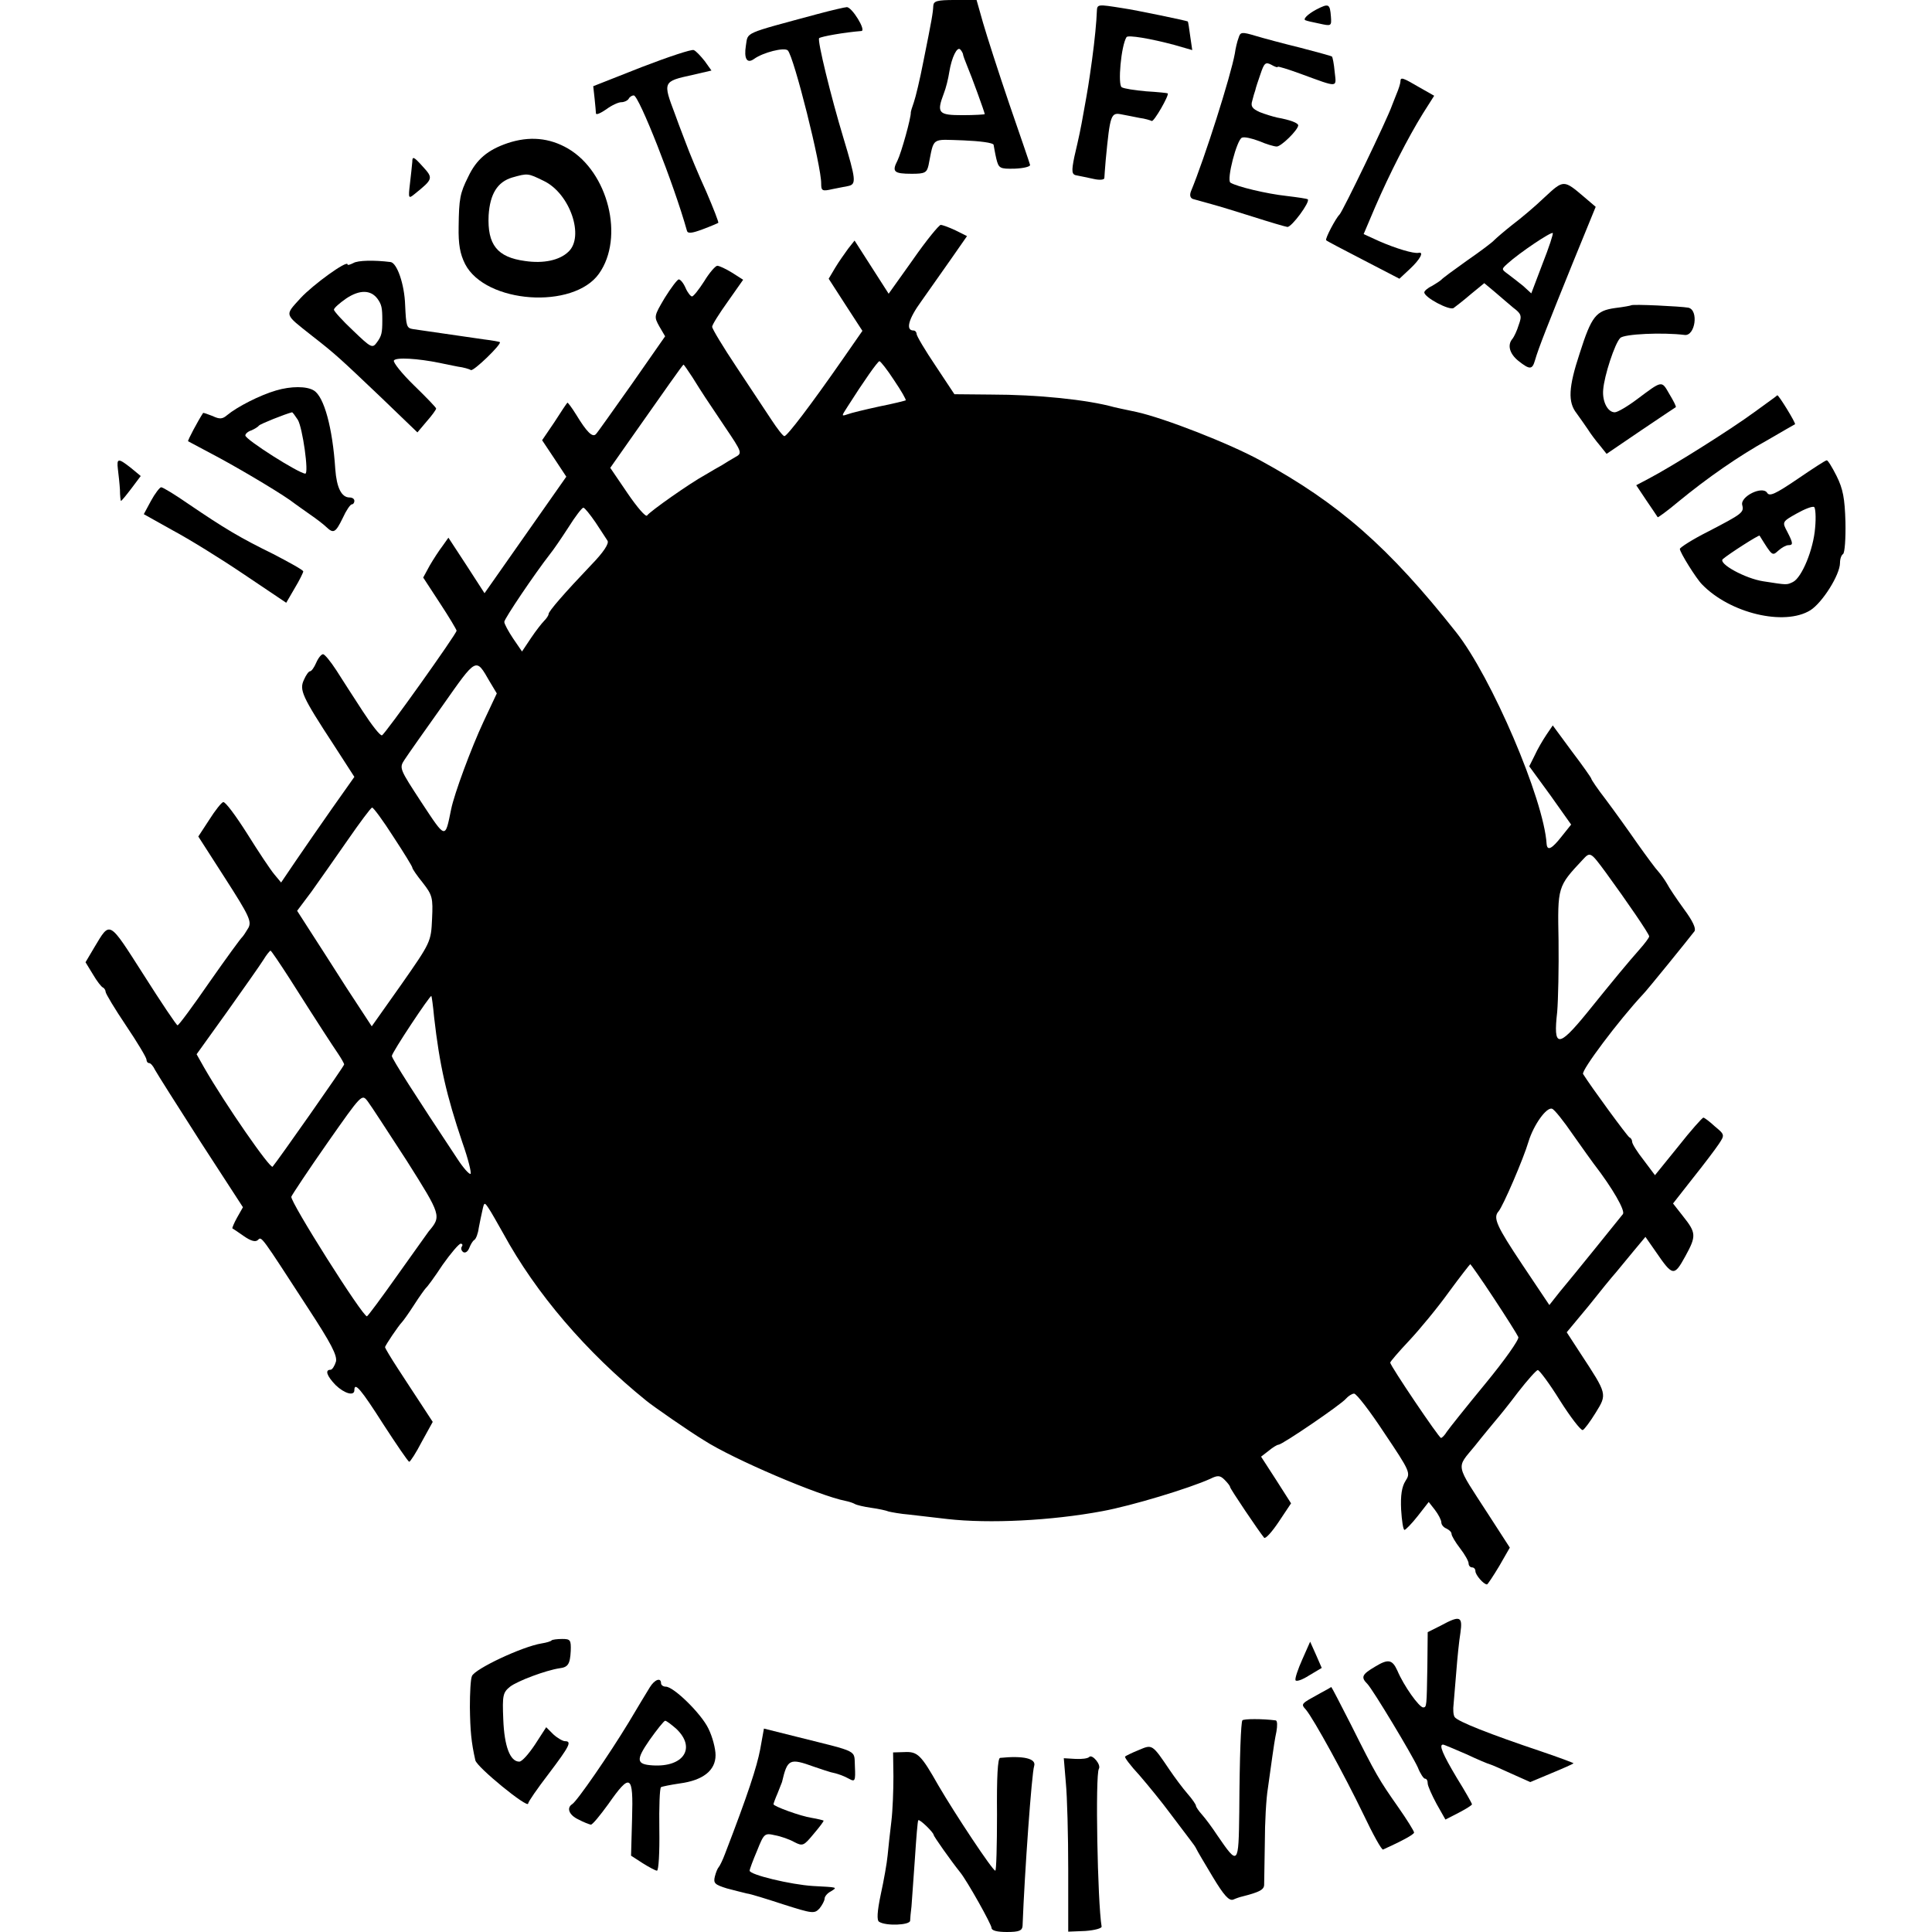 <?xml version="1.0" standalone="no"?>
<!DOCTYPE svg PUBLIC "-//W3C//DTD SVG 20010904//EN"
 "http://www.w3.org/TR/2001/REC-SVG-20010904/DTD/svg10.dtd">
<svg version="1.0" xmlns="http://www.w3.org/2000/svg"
 width="567pt" height="567pt" viewBox="0 0 567 567"
 preserveAspectRatio="xMidYMid meet">
<g transform="translate(0,567) scale(0.1,-0.1)"
fill="#000000" stroke="none">
<path d="M2739 5653 c-1 -21 -4 -39 -29 -163 -10 -52 -23 -106 -28 -120 -5
-14 -9 -27 -9 -30 1 -15 -28 -119 -39 -141 -17 -33 -11 -39 42 -39 38 0 44 3
49 25 17 84 6 76 103 73 48 -2 87 -7 88 -13 1 -5 4 -24 8 -41 7 -28 10 -30 54
-29 26 1 46 6 45 11 -1 5 -29 86 -61 179 -32 94 -66 200 -77 238 l-19 67 -63
0 c-53 0 -63 -3 -64 -17z m87 -141 c0 -4 6 -20 13 -37 12 -28 51 -135 51 -140
0 -1 -29 -3 -65 -3 -71 0 -77 6 -55 64 6 15 13 43 16 63 7 43 23 75 32 66 4
-4 7 -10 8 -13z"/>
<path d="M3219 5636 c-1 -29 -6 -82 -14 -141 -10 -72 -12 -84 -24 -150 -10
-57 -14 -75 -28 -135 -9 -44 -8 -53 8 -55 9 -2 31 -6 48 -10 17 -4 31 -3 32 2
0 4 2 28 4 53 13 135 15 141 48 134 12 -2 35 -7 51 -10 16 -2 32 -7 36 -9 6
-4 52 76 47 81 -1 1 -29 4 -63 6 -34 3 -66 8 -72 12 -12 7 -2 121 14 147 4 7
70 -4 141 -23 l52 -15 -6 41 c-3 23 -6 42 -7 43 -2 2 -155 34 -191 39 -75 12
-75 12 -76 -10z"/>
<path d="M3863 5642 c-26 -14 -42 -30 -30 -32 1 -1 18 -5 38 -9 36 -8 37 -8
35 20 -3 38 -6 40 -43 21z"/>
<path d="M2400 5629 c-222 -60 -204 -52 -211 -93 -6 -38 3 -54 24 -39 26 19
89 35 99 25 18 -18 99 -341 98 -391 0 -21 3 -23 33 -16 17 3 39 8 46 9 25 5
23 19 -14 142 -36 119 -77 286 -71 292 6 5 74 17 124 21 15 1 -28 71 -43 70
-5 0 -44 -9 -85 -20z"/>
<path d="M3635 5559 c-4 -10 -9 -31 -11 -46 -12 -66 -88 -306 -129 -405 -4
-11 -2 -19 6 -22 8 -2 32 -9 54 -15 22 -6 78 -23 125 -38 47 -15 91 -28 98
-29 12 -2 68 74 60 81 -2 2 -30 6 -63 10 -56 6 -145 27 -164 39 -12 8 19 127
34 132 7 3 29 -2 50 -10 21 -9 44 -16 52 -16 13 0 62 48 63 62 0 7 -23 16 -62
23 -13 3 -36 10 -51 16 -22 10 -27 17 -22 33 3 12 7 26 9 31 1 6 8 27 15 47
11 33 15 37 32 28 10 -6 19 -9 19 -6 0 2 30 -7 68 -21 112 -41 104 -41 99 6
-2 23 -6 43 -8 45 -2 2 -44 13 -93 26 -49 12 -109 28 -132 35 -40 12 -44 11
-49 -6z"/>
<path d="M1883 5473 l-142 -56 4 -36 c2 -20 4 -40 4 -44 1 -5 14 1 30 12 16
12 36 21 44 21 9 0 19 5 22 10 3 6 10 10 15 10 15 0 118 -261 156 -397 2 -9
14 -8 46 4 24 9 45 18 46 19 2 1 -14 42 -35 91 -22 48 -50 115 -62 148 -13 33
-26 69 -30 80 -36 95 -36 96 51 115 l56 13 -20 28 c-12 15 -26 30 -32 32 -6 3
-75 -20 -153 -50z"/>
<path d="M4110 5431 c0 -5 -5 -22 -12 -38 -6 -15 -12 -30 -13 -33 -12 -36
-145 -312 -154 -320 -10 -9 -43 -71 -39 -75 1 -2 51 -28 109 -58 l106 -55 31
29 c30 28 42 51 25 47 -14 -3 -67 13 -115 34 l-46 21 34 80 c42 97 96 203 140
274 l33 52 -44 25 c-48 28 -55 31 -55 17z"/>
<path d="M1490 5250 c-59 -20 -92 -48 -116 -99 -24 -48 -27 -64 -28 -146 -1
-52 4 -80 19 -110 60 -116 318 -134 393 -28 75 106 27 298 -91 367 -55 32
-114 37 -177 16z m106 -111 c77 -37 120 -164 72 -208 -26 -25 -73 -35 -127
-27 -82 11 -111 48 -107 134 4 63 26 98 69 111 46 13 46 13 93 -10z"/>
<path d="M1210 5195 c-1 -11 -4 -40 -7 -65 -5 -42 -4 -44 13 -30 56 45 56 47
24 82 -26 29 -30 30 -30 13z"/>
<path d="M4533 5091 c-28 -27 -71 -63 -95 -81 -24 -19 -47 -39 -53 -45 -5 -6
-41 -33 -80 -60 -38 -27 -72 -52 -75 -56 -3 -3 -15 -11 -27 -18 -13 -6 -23
-15 -23 -19 0 -15 74 -54 86 -46 7 5 30 23 51 41 l39 32 30 -25 c16 -14 41
-35 55 -47 24 -18 26 -24 16 -51 -5 -17 -14 -35 -18 -40 -16 -18 -9 -44 17
-65 34 -27 41 -26 49 2 10 35 39 108 111 286 l67 164 -34 29 c-60 51 -60 51
-116 -1z m-6 -195 l-33 -87 -24 22 c-14 11 -34 27 -45 35 -19 14 -19 14 0 31
34 31 128 94 132 89 2 -2 -11 -42 -30 -90z"/>
<path d="M2680 4909 l-72 -101 -50 78 -50 78 -19 -24 c-10 -14 -28 -39 -38
-56 l-19 -32 49 -76 50 -77 -57 -82 c-96 -138 -164 -227 -172 -227 -4 0 -21
22 -38 48 -17 26 -63 95 -102 154 -40 60 -72 113 -72 119 0 6 21 39 46 74 l45
64 -33 21 c-18 11 -37 20 -43 20 -5 0 -23 -20 -38 -45 -16 -25 -32 -45 -36
-45 -4 0 -13 11 -19 25 -6 14 -15 25 -20 25 -4 0 -23 -25 -41 -54 -32 -54 -32
-55 -16 -84 l17 -29 -97 -139 c-54 -76 -101 -143 -106 -148 -10 -11 -27 6 -58
57 -13 21 -25 37 -26 35 -2 -2 -19 -27 -38 -57 l-36 -53 36 -54 35 -53 -120
-171 -120 -171 -53 82 -53 81 -17 -24 c-10 -13 -27 -39 -38 -58 l-19 -35 49
-75 c27 -41 49 -78 49 -81 0 -9 -210 -304 -219 -307 -5 -2 -30 30 -56 70 -26
40 -61 94 -78 121 -17 26 -34 47 -39 47 -5 0 -14 -11 -20 -25 -6 -14 -14 -25
-18 -25 -4 0 -12 -11 -18 -25 -14 -30 -6 -48 88 -192 l60 -93 -65 -92 c-36
-51 -84 -121 -108 -156 l-42 -62 -20 24 c-11 13 -47 67 -80 120 -33 52 -64 94
-70 92 -5 -1 -24 -25 -41 -52 l-32 -49 79 -123 c70 -109 78 -126 68 -145 -7
-12 -15 -24 -18 -27 -4 -3 -47 -62 -96 -132 -49 -71 -91 -128 -94 -127 -3 0
-48 67 -100 149 -103 161 -97 158 -144 80 l-26 -44 22 -36 c11 -19 25 -37 29
-38 4 -2 8 -8 8 -13 0 -5 27 -50 60 -99 33 -49 60 -94 60 -100 0 -5 3 -10 8
-10 4 0 12 -9 17 -20 6 -11 66 -106 134 -212 l124 -191 -17 -30 c-9 -16 -15
-31 -14 -32 2 -1 17 -11 34 -23 20 -14 34 -18 41 -11 11 11 8 14 147 -200 68
-104 86 -139 82 -157 -4 -13 -11 -24 -16 -24 -17 0 -11 -18 15 -45 26 -25 55
-33 55 -15 0 26 20 2 85 -100 39 -60 73 -110 76 -110 3 0 20 26 37 59 l32 58
-32 49 c-18 27 -49 75 -70 107 -21 32 -38 61 -38 63 0 5 40 64 50 74 3 3 19
25 35 50 16 25 32 47 35 50 4 3 26 33 49 68 24 34 48 62 53 62 5 0 7 -4 3 -9
-3 -5 -1 -12 5 -16 6 -3 13 2 17 12 4 10 10 21 15 24 5 3 11 19 13 35 3 16 8
40 11 53 5 23 6 23 18 5 7 -10 26 -44 43 -74 96 -176 243 -348 420 -491 18
-15 126 -90 169 -116 85 -55 338 -163 416 -178 10 -2 22 -6 27 -9 5 -3 26 -8
47 -11 22 -3 45 -8 52 -11 8 -2 35 -7 60 -9 26 -3 76 -9 112 -13 123 -14 305
-5 455 23 87 16 255 67 317 95 22 11 29 10 42 -3 9 -9 16 -18 16 -21 0 -5 85
-131 100 -149 4 -4 23 17 43 47 l36 54 -44 69 -44 68 22 17 c12 10 25 18 29
18 11 0 184 118 198 135 7 8 18 15 24 15 7 0 47 -52 89 -116 76 -113 77 -117
62 -140 -11 -17 -15 -43 -13 -84 2 -33 6 -60 10 -60 3 0 21 18 39 41 l32 41
18 -23 c10 -13 19 -30 19 -37 0 -7 7 -15 15 -18 8 -4 15 -10 15 -16 0 -5 11
-24 25 -42 14 -18 25 -38 25 -44 0 -7 5 -12 10 -12 6 0 10 -5 10 -11 0 -11 24
-39 34 -39 2 0 18 24 36 54 l31 54 -64 99 c-97 150 -94 132 -39 199 26 33 54
66 62 76 8 9 38 46 65 82 28 36 54 65 58 65 4 1 34 -39 65 -89 31 -49 61 -88
67 -87 5 2 22 25 38 51 34 55 34 54 -44 173 l-41 63 64 77 c34 43 70 87 80 98
9 11 32 39 52 63 l35 42 30 -43 c50 -73 54 -74 87 -14 33 60 32 69 -7 118
l-29 37 58 74 c32 40 66 85 76 100 18 27 18 28 -11 52 -15 14 -31 26 -34 26
-3 0 -37 -38 -74 -85 l-68 -84 -33 44 c-19 24 -34 48 -34 54 0 5 -3 11 -8 13
-6 3 -113 149 -136 186 -6 10 105 158 176 234 12 12 131 159 151 185 5 8 -5
30 -31 65 -21 29 -44 63 -50 75 -7 12 -18 27 -25 35 -7 7 -35 45 -62 83 -27
39 -68 96 -92 128 -24 31 -43 59 -43 62 0 2 -25 38 -57 80 l-56 76 -19 -28
c-10 -15 -26 -42 -34 -60 l-16 -32 62 -85 61 -86 -28 -35 c-29 -37 -42 -43
-44 -22 -8 131 -162 491 -266 622 -197 249 -344 378 -573 503 -91 50 -283 125
-365 143 -33 7 -62 13 -65 14 -79 22 -225 37 -362 37 l-107 1 -55 83 c-31 46
-56 88 -56 94 0 5 -4 10 -9 10 -24 0 -15 34 23 86 23 33 63 89 88 125 l46 66
-34 17 c-19 9 -39 16 -43 16 -5 0 -42 -45 -81 -101z m-56 -355 c21 -31 36 -57
34 -59 -2 -1 -37 -10 -78 -18 -41 -9 -83 -19 -93 -23 -18 -6 -18 -6 0 22 47
74 89 134 94 134 3 0 23 -25 43 -56z m-592 9 c33 -53 38 -60 95 -145 52 -77
52 -78 30 -90 -12 -7 -29 -17 -38 -23 -9 -5 -32 -18 -50 -29 -44 -24 -162
-107 -170 -119 -4 -5 -29 24 -57 65 l-51 75 59 84 c104 148 154 219 156 219 1
0 13 -17 26 -37z m-285 -425 c16 -24 32 -49 36 -55 5 -8 -12 -34 -47 -70 -80
-84 -126 -137 -126 -145 0 -4 -6 -13 -13 -20 -7 -7 -25 -30 -39 -51 l-26 -39
-26 38 c-14 21 -26 43 -26 49 0 9 89 141 135 200 9 11 33 46 53 77 20 32 40
58 44 58 4 0 19 -19 35 -42z m-310 -468 l21 -35 -39 -83 c-36 -77 -86 -212
-95 -257 -18 -88 -15 -89 -87 20 -64 98 -66 101 -50 125 9 14 59 85 111 158
102 145 98 143 139 72z m-283 -455 c31 -47 56 -88 56 -91 0 -4 14 -24 31 -45
28 -36 30 -44 27 -106 -3 -67 -4 -69 -90 -192 l-87 -123 -74 113 c-40 63 -89
139 -109 170 l-36 56 42 56 c22 31 70 99 106 151 36 52 68 95 72 96 4 0 32
-38 62 -85z m3559 -106 c62 -85 127 -180 127 -187 0 -4 -13 -21 -28 -38 -37
-42 -71 -83 -155 -187 -84 -103 -99 -102 -87 3 3 36 5 130 4 210 -3 158 -3
158 71 237 22 24 23 23 68 -38z m-3863 -311 c92 -145 123 -192 142 -220 10
-15 18 -29 18 -32 0 -5 -196 -284 -210 -300 -7 -7 -139 183 -201 291 l-22 39
89 124 c49 69 97 137 107 153 9 15 19 27 21 27 2 0 27 -37 56 -82z m424 -113
c16 -141 36 -229 83 -368 17 -48 27 -89 24 -92 -4 -2 -21 17 -38 43 -124 187
-193 295 -193 303 0 10 113 180 116 176 1 -1 5 -29 8 -62z m-80 -422 c101
-160 102 -162 64 -207 -4 -6 -46 -64 -92 -129 -46 -65 -86 -119 -89 -120 -11
-4 -227 338 -222 351 3 7 50 78 106 158 101 144 101 144 118 122 10 -13 61
-92 115 -175z m3423 76 c29 -41 56 -79 60 -84 57 -74 93 -138 86 -148 -12 -15
-144 -179 -186 -229 l-30 -38 -79 118 c-76 114 -87 138 -70 157 13 15 73 154
88 205 15 49 53 102 69 96 6 -1 34 -36 62 -77z m-233 -479 c37 -56 69 -107 72
-114 3 -7 -41 -69 -97 -137 -56 -68 -107 -132 -113 -141 -6 -10 -14 -18 -17
-18 -6 0 -149 212 -149 221 0 3 25 32 56 65 30 32 83 96 116 142 33 45 62 82
63 82 1 0 33 -45 69 -100z"/>
<path d="M1037 4898 c-10 -5 -17 -7 -17 -4 0 14 -101 -59 -138 -99 -47 -52
-49 -45 33 -110 72 -56 85 -69 204 -182 l106 -102 27 32 c16 18 28 35 28 38 0
3 -29 33 -65 68 -36 35 -62 68 -59 73 6 10 70 6 134 -7 14 -3 38 -8 54 -11 16
-2 33 -7 38 -10 7 -5 91 76 85 82 -1 1 -22 5 -47 8 -41 6 -178 26 -207 30 -20
3 -21 8 -24 71 -2 61 -24 124 -43 126 -48 6 -96 5 -109 -3z m71 -105 c12 -17
14 -26 14 -63 0 -37 -2 -46 -16 -65 -13 -18 -17 -16 -70 35 -31 29 -56 57 -56
61 0 5 16 19 36 33 39 26 72 26 92 -1z"/>
<path d="M4787 4774 c-1 -1 -22 -5 -47 -8 -56 -8 -69 -23 -104 -133 -33 -100
-35 -143 -9 -176 10 -14 25 -35 33 -47 8 -13 24 -34 35 -47 l20 -25 100 68
c55 37 101 68 103 69 2 2 -7 19 -19 39 -23 40 -20 40 -95 -16 -28 -21 -57 -38
-65 -38 -21 0 -37 32 -34 66 3 41 34 136 50 152 11 12 125 17 189 9 31 -4 42
73 11 80 -22 4 -164 11 -168 7z"/>
<path d="M810 4524 c-48 -14 -114 -48 -143 -72 -14 -12 -22 -13 -43 -3 -15 6
-27 10 -28 9 -15 -23 -46 -81 -44 -83 2 -1 43 -23 92 -49 79 -43 194 -112 221
-134 6 -4 26 -19 45 -32 19 -13 41 -30 48 -37 21 -20 27 -16 48 27 10 22 22
40 27 40 4 0 7 5 7 10 0 6 -6 10 -14 10 -24 0 -38 29 -42 83 -8 122 -33 213
-63 231 -21 13 -67 13 -111 0z m64 -86 c14 -23 33 -158 22 -158 -18 0 -176
100 -176 112 0 5 8 12 18 15 9 4 19 10 22 14 4 5 77 34 97 39 2 0 9 -10 17
-22z"/>
<path d="M5148 4460 c-68 -50 -241 -159 -310 -195 l-36 -19 30 -45 c17 -25 32
-47 33 -49 1 -1 29 19 61 46 84 69 177 134 264 182 41 24 76 44 78 45 3 3 -48
86 -52 85 0 -1 -31 -23 -68 -50z"/>
<path d="M346 4293 c2 -16 5 -43 6 -60 0 -18 2 -33 3 -33 2 0 15 16 31 37 l27
36 -29 24 c-37 29 -42 29 -38 -4z"/>
<path d="M5275 4264 c-65 -44 -82 -52 -89 -40 -14 21 -79 -11 -73 -36 6 -22 0
-26 -100 -78 -46 -23 -83 -47 -83 -51 0 -10 48 -87 65 -104 82 -85 242 -123
318 -76 35 22 87 104 87 139 0 12 4 23 9 26 5 4 8 45 7 94 -2 69 -7 97 -26
135 -13 26 -26 47 -29 46 -4 0 -42 -25 -86 -55z m52 -143 c-5 -64 -39 -146
-65 -159 -19 -9 -16 -9 -87 2 -53 8 -133 52 -119 65 17 15 106 72 108 69 38
-61 37 -60 55 -44 10 9 23 16 29 16 15 0 15 5 -3 40 -15 28 -15 29 28 53 23
13 46 22 51 19 4 -2 6 -30 3 -61z"/>
<path d="M443 4200 l-21 -39 84 -47 c47 -25 141 -83 209 -129 l125 -84 25 43
c14 23 25 46 25 49 0 4 -40 26 -88 51 -98 48 -143 75 -249 147 -39 27 -75 49
-80 49 -4 0 -18 -18 -30 -40z"/>
<path d="M4228 899 l-38 -19 -1 -100 c-2 -119 -2 -120 -12 -121 -12 0 -57 63
-76 108 -15 33 -27 35 -65 12 -39 -23 -43 -31 -23 -51 17 -18 130 -206 148
-245 7 -18 17 -33 21 -33 5 0 8 -6 8 -14 0 -7 12 -34 26 -60 l26 -46 39 20
c21 11 39 22 39 25 0 2 -20 38 -45 78 -41 69 -53 97 -40 97 3 0 33 -13 68 -28
34 -16 65 -29 70 -30 4 -1 32 -13 62 -27 l56 -25 62 26 c34 14 63 27 65 29 1
1 -42 17 -95 35 -149 50 -246 88 -254 101 -4 6 -5 23 -3 38 1 14 5 58 8 96 3
39 8 89 12 113 7 49 -1 52 -58 21z"/>
<path d="M1619 856 c-2 -3 -16 -7 -29 -9 -57 -9 -197 -75 -205 -96 -4 -9 -6
-50 -6 -91 1 -70 4 -103 16 -156 4 -20 155 -143 155 -127 0 5 27 44 60 87 62
82 69 96 48 96 -6 0 -22 9 -34 20 l-21 21 -33 -51 c-18 -27 -38 -50 -46 -50
-27 0 -44 45 -47 124 -3 71 -1 79 20 96 22 17 105 48 145 54 25 3 31 12 33 51
1 32 -1 35 -25 35 -15 0 -29 -2 -31 -4z"/>
<path d="M3822 800 c-13 -29 -22 -56 -20 -61 2 -5 20 1 40 14 l37 22 -17 39
-17 38 -23 -52z"/>
<path d="M1907 718 c-8 -13 -36 -59 -62 -103 -57 -94 -152 -232 -166 -240 -17
-11 -9 -32 19 -45 15 -8 31 -14 36 -15 5 0 27 27 51 60 65 93 74 88 70 -42
l-3 -109 34 -22 c19 -12 38 -22 42 -22 5 0 8 54 7 120 -1 67 1 123 5 125 3 2
28 7 55 11 68 9 105 38 105 83 0 19 -9 54 -21 78 -21 44 -102 123 -125 123 -8
0 -14 5 -14 10 0 18 -19 11 -33 -12z m77 -121 c60 -56 23 -114 -69 -108 -48 3
-49 16 -9 74 22 31 42 56 46 57 4 0 18 -11 32 -23z"/>
<path d="M3875 701 c-58 -32 -58 -31 -42 -49 23 -28 113 -192 168 -306 28 -59
54 -106 58 -104 53 24 91 44 91 50 0 4 -21 38 -47 75 -56 80 -64 93 -138 241
-31 61 -57 111 -58 111 -1 -1 -15 -9 -32 -18z"/>
<path d="M3646 621 c-4 -8 -8 -98 -9 -268 -2 -158 -3 -159 -64 -70 -15 23 -36
51 -45 61 -10 11 -18 23 -18 26 0 4 -11 20 -25 36 -14 16 -37 47 -52 69 -52
77 -51 76 -91 59 -20 -8 -38 -17 -40 -19 -3 -2 16 -27 42 -55 25 -29 66 -79
91 -113 26 -34 52 -69 59 -78 7 -9 15 -20 17 -25 2 -5 24 -42 48 -82 33 -55
48 -71 60 -67 9 4 21 8 26 9 51 13 65 20 65 35 0 9 1 64 2 123 0 59 4 131 9
160 4 29 10 71 13 93 3 22 8 55 12 73 3 17 3 32 -2 33 -38 5 -95 5 -98 0z"/>
<path d="M2231 536 c-10 -52 -36 -132 -103 -306 -7 -19 -16 -37 -19 -40 -3 -3
-8 -15 -11 -27 -5 -20 0 -24 35 -35 23 -6 50 -13 59 -15 10 -1 58 -16 107 -32
85 -27 91 -28 106 -12 8 10 15 23 15 29 0 6 8 16 18 21 21 13 21 12 -52 16
-65 4 -186 33 -186 45 0 4 10 31 22 59 20 50 22 52 52 45 17 -3 43 -12 57 -20
25 -13 28 -11 57 24 17 20 30 37 29 39 -2 1 -17 5 -35 8 -33 5 -112 34 -112
40 0 2 5 16 12 32 6 15 12 30 13 33 16 68 22 71 94 45 23 -8 45 -15 49 -16 20
-4 39 -11 55 -20 16 -9 18 -5 16 36 -3 51 16 41 -171 88 l-96 24 -11 -61z"/>
<path d="M2622 456 c0 -39 -2 -98 -6 -131 -4 -33 -9 -78 -11 -100 -2 -22 -11
-73 -20 -114 -11 -52 -12 -77 -5 -81 20 -13 90 -10 91 3 0 6 2 26 4 42 1 17 6
80 10 140 4 61 8 112 10 113 4 4 45 -36 45 -43 0 -4 50 -75 78 -110 21 -26 92
-153 92 -163 0 -8 17 -12 45 -12 36 0 45 4 46 18 6 158 27 449 34 469 7 22
-31 31 -100 24 -7 -1 -10 -58 -9 -166 0 -91 -2 -165 -5 -165 -8 0 -118 166
-167 250 -51 90 -61 100 -100 98 l-33 -1 1 -71z"/>
<path d="M3197 514 c-4 -5 -23 -7 -41 -6 l-34 2 6 -72 c4 -40 7 -155 7 -255
l0 -182 50 2 c28 2 49 8 48 13 -12 71 -19 446 -8 463 7 12 -19 43 -28 35z"/>
</g>
</svg>
